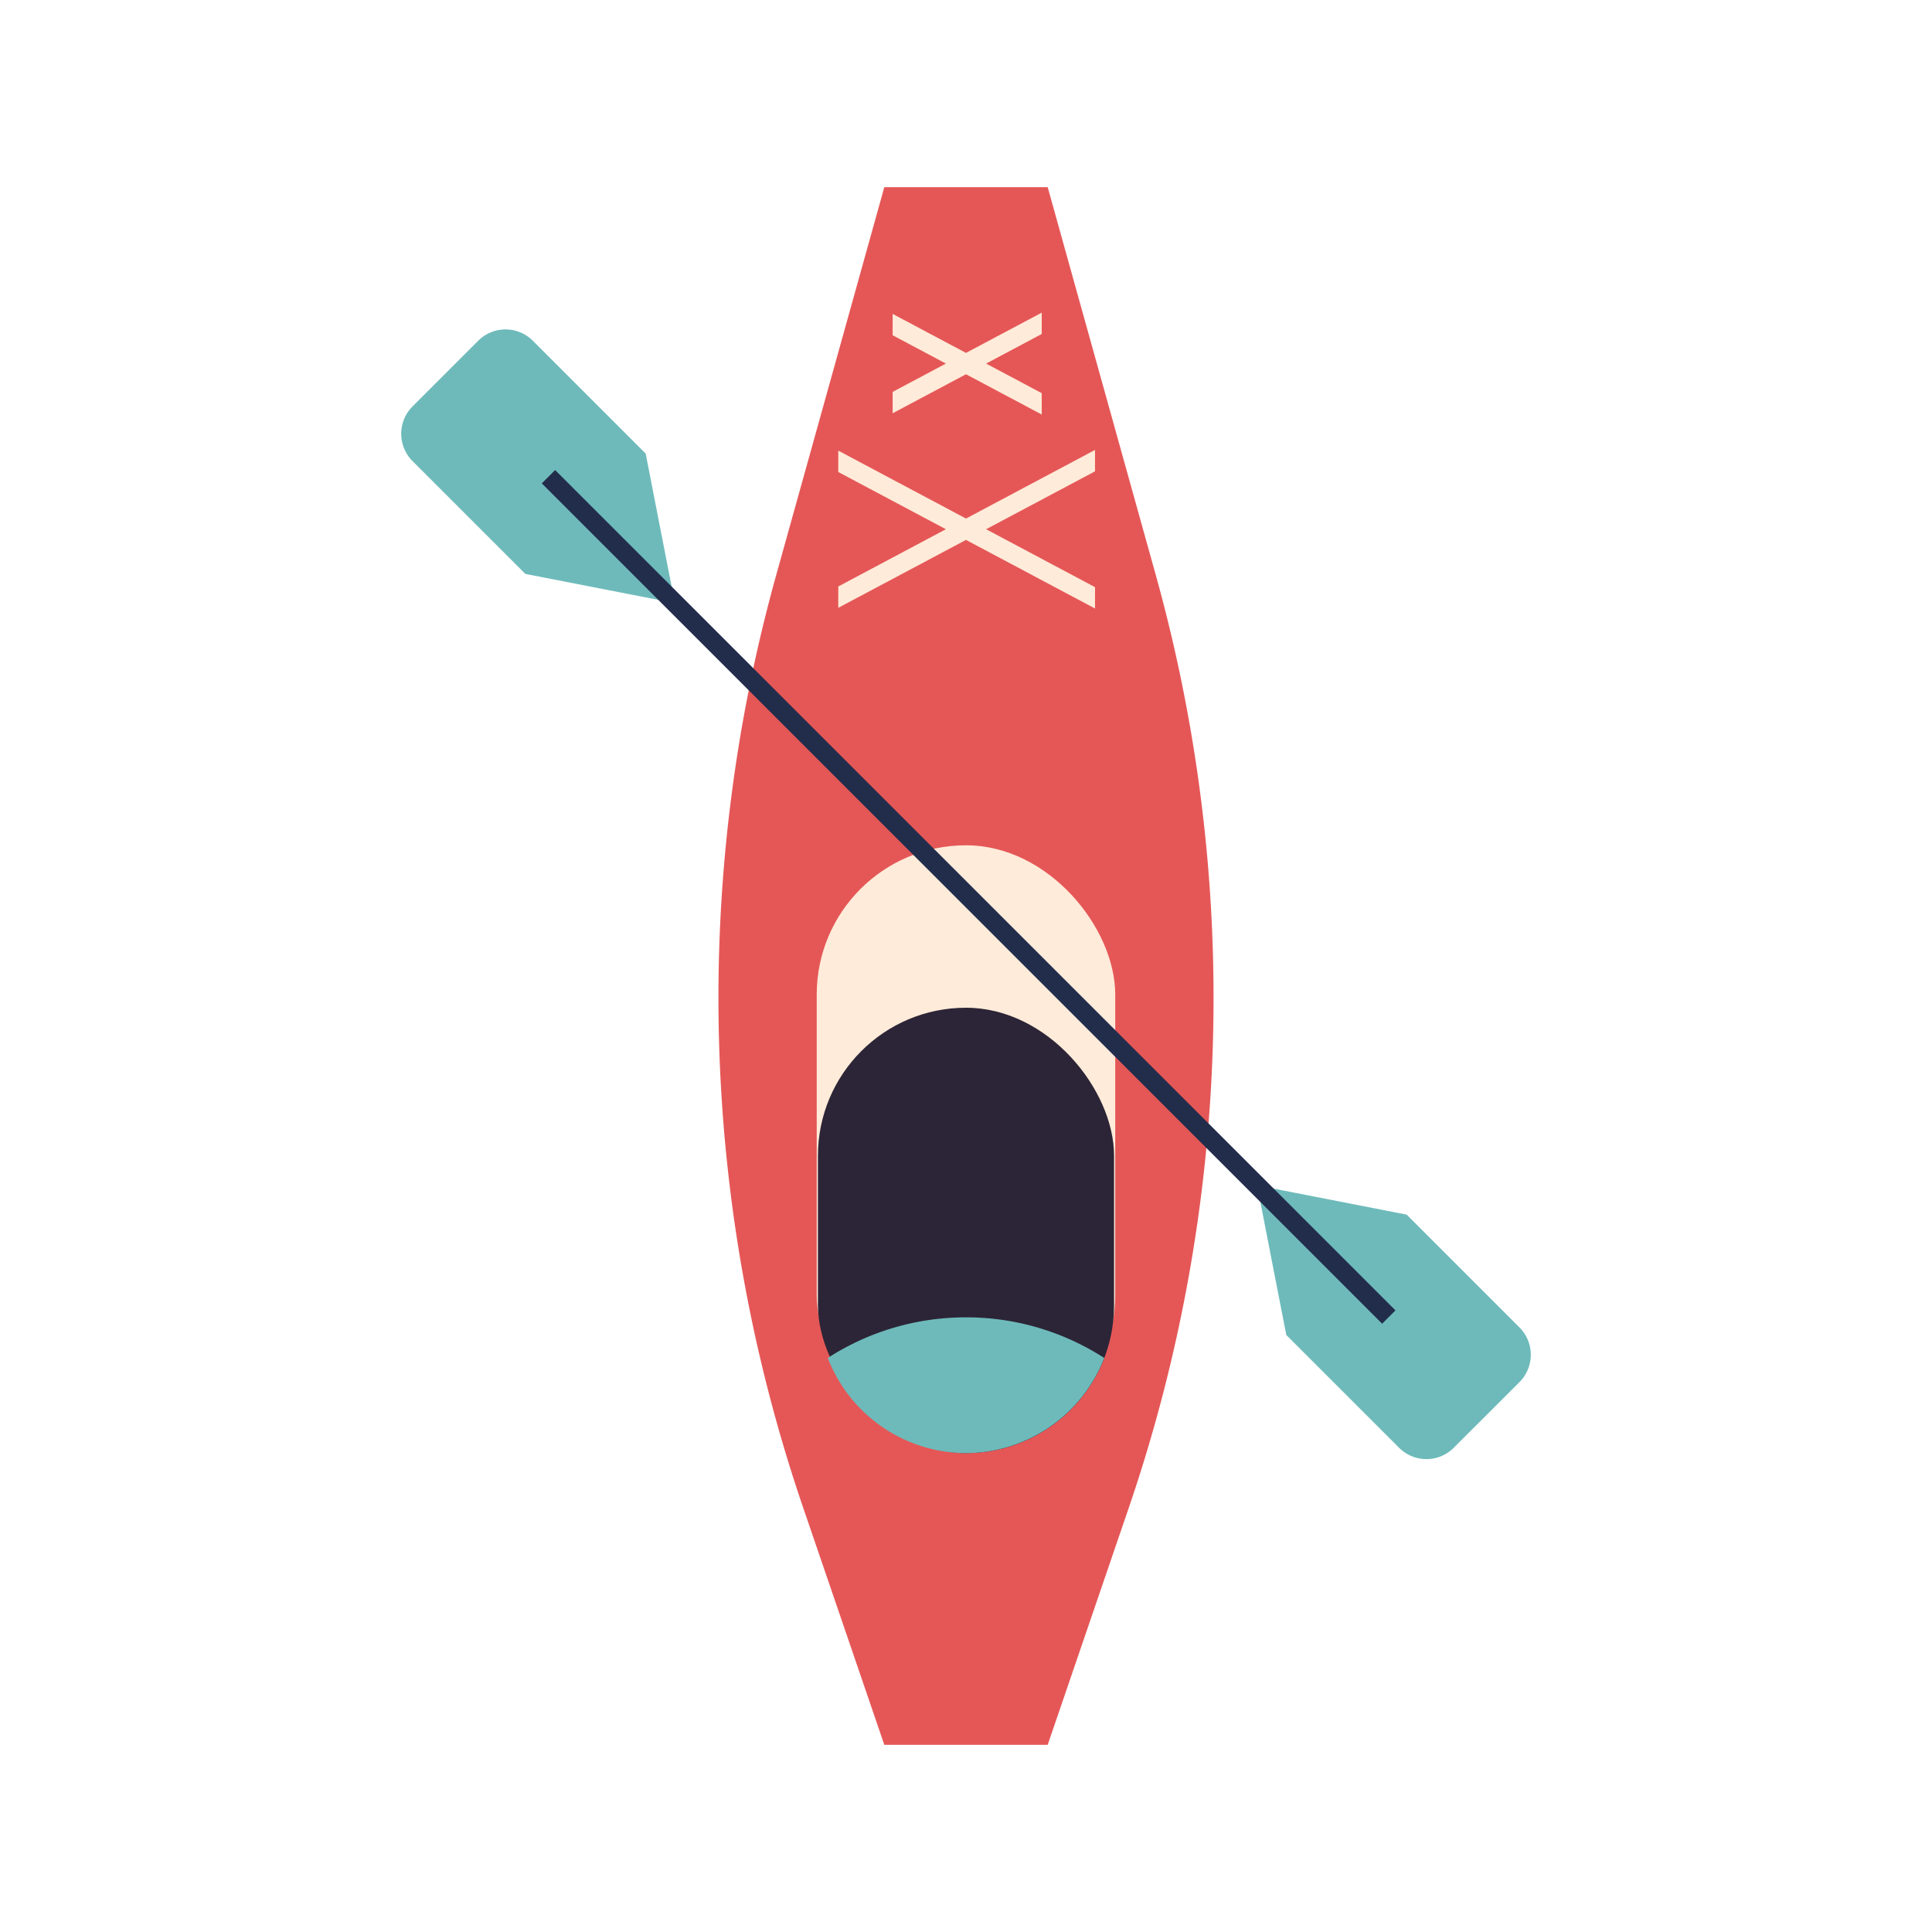 <svg id="Artwork" xmlns="http://www.w3.org/2000/svg" viewBox="0 0 512 512"><title>Kayak</title><g id="Kayak"><path d="M277.65,462.4h-43.3l-21.47-62.76a417.72,417.72,0,0,1-7.15-247.34L234.35,49.6h43.3l28.62,102.7a417.72,417.72,0,0,1-7.15,247.34Z" style="fill:#e55757"/><rect x="216.44" y="224.01" width="79.11" height="158.85" rx="39.56" style="fill:#ffebd9"/><rect x="216.76" y="267.06" width="78.48" height="118.03" rx="39.24" style="fill:#2c2537"/><path d="M256,349.11a67.46,67.46,0,0,0-36.63,10.76A39.39,39.39,0,0,0,256,385.09h0a39.39,39.39,0,0,0,36.63-25.22A67.46,67.46,0,0,0,256,349.11Z" style="fill:#6ebaba"/><path d="M178.36,157.34l-2,2-37.14-7.25-29.9-29.9a10.25,10.25,0,0,1,0-14.48L126.73,90.3a10.24,10.24,0,0,1,14.48,0l29.9,29.9Z" style="fill:#6ebaba"/><path d="M333.64,316.63l2-2,37.14,7.26,29.9,29.9a10.25,10.25,0,0,1,0,14.48l-17.42,17.41a10.24,10.24,0,0,1-14.48,0l-29.9-29.9Z" style="fill:#6ebaba"/><rect x="254.2" y="80.21" width="5" height="314.94" transform="translate(-92.88 251.13) rotate(-45)" style="fill:#222d4c"/><polygon points="261.33 96.35 276.07 88.51 276.07 82.89 276.06 82.86 256 93.52 236.56 83.19 236.56 88.85 250.67 96.35 236.56 103.86 236.56 109.52 256 99.18 276.06 109.85 276.07 109.82 276.07 104.19 261.33 96.35" style="fill:#ffebd9"/><polygon points="261.33 140.25 290.19 124.91 290.19 119.24 256 137.42 222.15 119.42 222.15 125.09 250.67 140.25 222.15 155.42 222.15 161.08 256 143.08 290.19 161.26 290.19 155.6 261.33 140.25" style="fill:#ffebd9"/></g></svg>